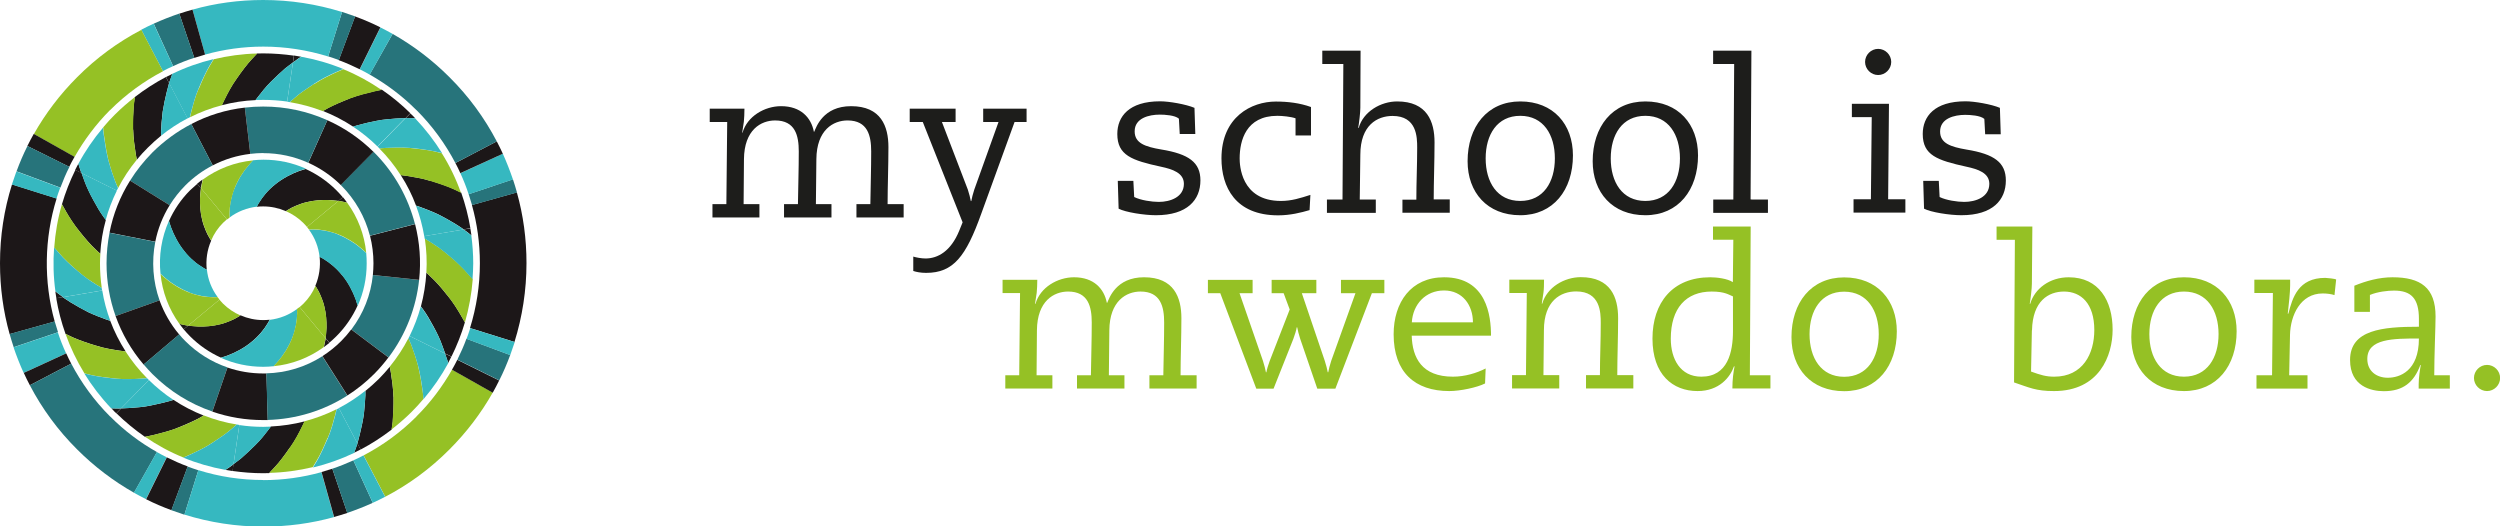 <?xml version="1.0" encoding="UTF-8"?><svg id="Ebene_1" xmlns="http://www.w3.org/2000/svg" xmlns:xlink="http://www.w3.org/1999/xlink" viewBox="0 0 210.26 44.28"><defs><style>.cls-1{fill:none;}.cls-2{clip-path:url(#clippath);}.cls-3{fill:#1d1d1b;}.cls-4{fill:#1c1718;}.cls-5{fill:#95c125;}.cls-6{fill:#27747b;}.cls-7{fill:#36b8c0;}</style><clipPath id="clippath"><rect class="cls-1" width="210.26" height="44.28"/></clipPath></defs><g class="cls-2"><path class="cls-4" d="m28.78,23.15c-.49-.62-1.09-1.09-1.55-1.37-.12-.08-.24-.14-.35-.19.09.83-.03,1.67-.36,2.45.04.06.08.12.12.19.12.19.24.42.34.67.11.26.22.56.29.86.16.62.2,1.28.19,1.8-.02.51-.07.88-.07.88l.31.38c.2-.17.4-.35.59-.54.76-.76,1.36-1.64,1.79-2.59-.05-.16-.1-.34-.17-.54-.23-.63-.62-1.4-1.13-2.02"/><path class="cls-5" d="m25.2,25.82l2.19,2.64s.05-.37.08-.88c.01-.52-.03-1.19-.19-1.8-.07-.3-.18-.6-.29-.86-.1-.26-.23-.49-.34-.68-.04-.07-.08-.13-.12-.19-.23.54-.56,1.04-1,1.48-.11.1-.22.2-.33.3"/><path class="cls-7" d="m28.4,19.7c-.37-.15-.76-.24-1.09-.31-.36-.06-.67-.08-.93-.09-.15,0-.28,0-.4.01.51.69.81,1.48.9,2.3.11.05.22.11.35.19.45.27,1.06.74,1.55,1.37.51.62.9,1.38,1.13,2.02.07.2.12.38.17.54.5-1.11.76-2.32.76-3.57,0-.3-.01-.59-.04-.89-.12-.11-.26-.24-.42-.37-.5-.44-1.24-.9-1.98-1.19"/><path class="cls-4" d="m29.1,17.02s.07.02.1.03c-.11-.16-.24-.32-.36-.47l-.38.31s.31.05.64.13"/><path class="cls-5" d="m28.46,16.9l-2.64,2.19c.06.07.11.14.16.21.11,0,.25-.01.4-.01.26,0,.58.03.93.09.33.07.72.17,1.09.31.74.29,1.48.75,1.98,1.19.16.14.3.26.42.38-.15-1.53-.7-2.97-1.6-4.21-.03,0-.07-.02-.1-.03-.33-.08-.64-.13-.64-.13"/><path class="cls-4" d="m23.15,15.5c-.62.49-1.1,1.09-1.37,1.55-.08.12-.14.24-.19.34.18-.02.36-.03.54-.03.67,0,1.32.14,1.91.4.06-.04.12-.08.19-.12.19-.12.42-.24.67-.34.26-.11.56-.22.86-.29.62-.16,1.28-.2,1.81-.19.51.02.88.08.88.08l.38-.31c-.17-.2-.35-.4-.54-.59-.76-.76-1.64-1.36-2.59-1.79-.16.05-.34.1-.54.17-.63.23-1.4.62-2.02,1.13"/><path class="cls-5" d="m25.82,19.09l2.64-2.19s-.37-.05-.88-.08c-.52-.01-1.19.03-1.81.19-.3.07-.6.18-.86.29-.26.1-.49.23-.67.34-.07.04-.13.08-.19.12.54.24,1.04.57,1.47,1,.11.1.2.22.3.33"/><path class="cls-7" d="m19.7,15.88c-.15.37-.24.76-.31,1.09-.06.36-.09.67-.09.93,0,.15,0,.28.01.39.67-.5,1.46-.81,2.3-.91.05-.1.11-.22.19-.34.27-.46.74-1.06,1.37-1.55.62-.51,1.38-.89,2.02-1.13.2-.07.38-.13.54-.17-1.11-.5-2.32-.76-3.57-.76-.3,0-.59.02-.88.05-.11.12-.24.26-.38.42-.44.5-.9,1.24-1.19,1.98"/><path class="cls-4" d="m17.02,15.19s.02-.07.03-.1c-.16.11-.32.24-.47.36l.31.38s.05-.31.13-.64"/><path class="cls-5" d="m16.9,15.82l2.19,2.64c.07-.06.14-.11.22-.16,0-.11-.01-.24-.01-.39,0-.26.04-.58.1-.93.07-.33.17-.72.31-1.09.28-.74.75-1.48,1.19-1.98.14-.16.26-.3.38-.42-1.53.15-2.97.7-4.21,1.6,0,.03-.02.07-.03.1-.08.33-.13.64-.13.64"/><path class="cls-4" d="m15.5,21.13c.24.31.51.59.79.82.25.23.54.41.76.55.12.08.24.14.34.19-.09-.83.03-1.68.37-2.45-.04-.06-.08-.12-.12-.19-.12-.19-.24-.42-.34-.67-.11-.26-.22-.56-.29-.86-.16-.62-.2-1.28-.19-1.8.02-.51.08-.88.08-.88l-.31-.38c-.2.17-.4.35-.6.54-.77.77-1.36,1.65-1.78,2.59.05.16.1.34.17.53.23.63.62,1.4,1.13,2.02"/><path class="cls-5" d="m19.09,18.46l-2.19-2.64s-.05.37-.08.88c-.01.52.02,1.19.19,1.8.07.3.18.6.29.86.1.26.23.48.34.67.04.07.08.13.12.19.23-.54.56-1.04,1-1.48.1-.1.22-.2.33-.3"/><path class="cls-7" d="m15.88,24.59c.37.15.76.24,1.09.31.36.06.67.09.93.09.15,0,.28,0,.4-.01-.51-.69-.81-1.48-.9-2.3-.11-.05-.22-.11-.34-.19-.23-.14-.51-.32-.76-.55-.27-.23-.55-.51-.79-.82-.51-.62-.9-1.38-1.13-2.02-.07-.2-.12-.38-.17-.53-.63,1.41-.87,2.95-.71,4.45.12.11.25.24.41.37.5.44,1.24.9,1.98,1.19"/><path class="cls-4" d="m15.19,27.26s-.07-.02-.1-.03c.11.16.24.32.36.47l.38-.31s-.31-.05-.64-.13"/><path class="cls-5" d="m15.82,27.39l2.64-2.19c-.06-.07-.11-.14-.16-.21-.11,0-.25.01-.4.01-.26,0-.58-.04-.93-.09-.33-.07-.72-.17-1.09-.32-.73-.28-1.48-.75-1.97-1.18-.16-.13-.3-.26-.41-.37.15,1.49.68,2.94,1.59,4.2.03,0,.07.02.1.03.33.08.64.13.64.13"/><path class="cls-4" d="m18.57,30.08c.16-.04.34-.1.54-.17.63-.23,1.4-.62,2.01-1.13.62-.49,1.1-1.09,1.37-1.55.08-.12.14-.24.19-.34-.18.02-.36.03-.54.03-.67,0-1.32-.14-1.91-.4-.06.04-.12.08-.19.12-.19.12-.42.24-.67.34-.26.11-.56.22-.86.29-.62.16-1.28.2-1.8.19-.51-.02-.88-.07-.88-.07l-.38.31c.17.2.35.4.54.59.76.76,1.64,1.36,2.59,1.79"/><path class="cls-5" d="m18.46,25.2l-2.64,2.19s.37.05.88.08c.52.01,1.19-.03,1.8-.19.3-.07.6-.18.86-.29.26-.1.49-.23.67-.34.07-.04.13-.08.19-.12-.54-.24-1.04-.57-1.47-1-.1-.11-.2-.22-.3-.33"/><path class="cls-7" d="m24.59,28.4c.15-.36.24-.76.31-1.09.06-.36.09-.67.09-.93,0-.15,0-.28-.01-.39-.67.5-1.46.81-2.3.91-.05.1-.11.22-.19.34-.27.46-.74,1.06-1.37,1.55-.62.51-1.38.89-2.01,1.13-.2.07-.38.12-.54.17,1.11.5,2.32.76,3.57.76.3,0,.59-.02.88-.05.11-.12.24-.26.38-.42.44-.5.9-1.24,1.19-1.98"/><path class="cls-4" d="m27.26,29.1s-.02.07-.03.1c.16-.12.32-.24.47-.36l-.31-.38s-.05.31-.13.64"/><path class="cls-5" d="m27.39,28.46l-2.19-2.64c-.07.06-.14.11-.22.16,0,.11.01.24.01.39,0,.26-.04.58-.1.94-.07.33-.17.72-.31,1.09-.28.74-.75,1.48-1.19,1.98-.14.16-.26.3-.38.42,1.53-.15,2.97-.7,4.21-1.6,0-.03.02-.07.03-.1.08-.33.13-.64.13-.64"/><path class="cls-6" d="m29.55,27.71l3.13,2.35c1.47-1.95,2.32-4.21,2.57-6.52l-3.89-.41c-.17,1.67-.8,3.25-1.81,4.58"/><path class="cls-4" d="m31.41,22.14c0,.33-.02.66-.05.99l3.89.41c.17-1.57.05-3.16-.34-4.69l-3.79.98c.19.75.29,1.52.29,2.32"/><path class="cls-6" d="m28.69,15.59c1.19,1.19,2.01,2.65,2.42,4.23l3.79-.98c-.57-2.21-1.71-4.3-3.44-6.03-.02-.02-.04-.04-.06-.05l-2.75,2.79s.02.02.04.03"/><path class="cls-4" d="m28.66,15.56l2.75-2.79c-1.14-1.13-2.45-2.02-3.88-2.66l-1.6,3.58c1,.45,1.93,1.08,2.73,1.87"/><path class="cls-6" d="m22.14,12.88c1.32,0,2.61.28,3.78.81l1.61-3.58c-1.67-.75-3.5-1.15-5.39-1.15-.52,0-1.04.03-1.55.09l.46,3.89c.36-.04.72-.07,1.09-.07"/><path class="cls-4" d="m21.05,12.94l-.46-3.89c-1.59.18-3.1.65-4.5,1.38l1.8,3.48c.98-.51,2.05-.84,3.17-.97"/><path class="cls-6" d="m15.59,15.59c.68-.68,1.46-1.25,2.3-1.68l-1.8-3.48c-1.19.62-2.29,1.42-3.27,2.39-.72.73-1.35,1.52-1.88,2.37l3.33,2.07c.37-.59.81-1.16,1.32-1.67"/><path class="cls-4" d="m14.27,17.26l-3.33-2.07c-.84,1.34-1.43,2.82-1.73,4.38l3.85.76c.21-1.07.62-2.12,1.21-3.07"/><path class="cls-6" d="m13.06,20.34l-3.85-.76c-.16.84-.25,1.7-.25,2.57,0,1.53.26,3.02.76,4.43l3.7-1.32c-.56-1.58-.68-3.28-.36-4.92"/><path class="cls-4" d="m13.42,25.26l-3.7,1.32c.53,1.48,1.32,2.86,2.36,4.08l2.99-2.53c-.73-.87-1.28-1.84-1.65-2.86"/><polygon class="cls-4" points="13.42 25.26 13.42 25.26 9.72 26.57 13.42 25.26"/><path class="cls-6" d="m15.59,28.69c-.19-.18-.36-.38-.52-.57l-2.99,2.53c.24.28.48.55.74.81,1.44,1.44,3.16,2.51,5.04,3.15l1.27-3.71c-1.32-.45-2.53-1.2-3.54-2.21"/><path class="cls-4" d="m22.14,31.41h0c-1.04,0-2.05-.17-3.01-.5l-1.27,3.71c1.36.47,2.8.71,4.28.71.13,0,.25,0,.38,0l-.11-3.92c-.09,0-.17,0-.26,0"/><path class="cls-6" d="m22.4,31.4l.11,3.92c2.41-.07,4.71-.78,6.7-2.05l-2.1-3.31c-1.4.9-3.02,1.4-4.72,1.44"/><path class="cls-4" d="m28.69,28.69c-.48.48-1.01.9-1.57,1.26l2.1,3.31c.8-.51,1.55-1.11,2.24-1.8.44-.44.84-.91,1.21-1.4l-3.13-2.35c-.26.34-.54.67-.85.98"/><path class="cls-4" d="m33.09,33.38c-.02-.74-.13-1.49-.21-2-.03-.21-.07-.39-.1-.53-.29.35-.59.69-.92,1.02-.36.36-.74.69-1.13,1.01,0,.1,0,.23,0,.37-.02.43-.06,1.02-.13,1.63-.18,1.16-.54,2.42-.54,2.42l.27.51c.91-.48,1.78-1.04,2.61-1.68.03-.16.06-.38.09-.64.05-.6.08-1.37.07-2.11"/><path class="cls-7" d="m30.06,37.29s.36-1.26.54-2.42c.07-.61.11-1.2.13-1.64,0-.14,0-.27,0-.37-.7.56-1.44,1.05-2.23,1.46l1.55,2.96Z"/><path class="cls-5" d="m35.19,30.86c-.2-.74-.43-1.43-.62-1.91-.08-.2-.16-.36-.22-.5-.43.84-.96,1.64-1.57,2.39.03.14.07.32.1.53.08.52.19,1.26.21,2,.01.73-.02,1.51-.07,2.11-.03.25-.06.47-.09.64.59-.46,1.16-.95,1.7-1.49.34-.34.67-.7.98-1.07,0-.16-.02-.38-.06-.64-.08-.59-.2-1.35-.37-2.07"/><path class="cls-4" d="m37.62,30.29c.03.08.05.16.07.24.09-.17.18-.35.27-.53l-.53-.26s.09.28.19.55"/><path class="cls-7" d="m37.44,29.74l-2.99-1.48c-.03.06-.06.13-.1.2.06.13.14.3.22.5.19.49.42,1.17.62,1.91.17.72.29,1.47.36,2.07.04.26.05.47.06.64.81-.95,1.51-1.97,2.09-3.04-.02-.07-.05-.15-.07-.23-.09-.28-.19-.55-.19-.55"/><path class="cls-4" d="m37.59,24.8c-.46-.59-.93-1.12-1.34-1.5-.16-.15-.29-.27-.39-.37-.06.96-.21,1.91-.46,2.84.06.09.13.19.22.3.27.37.55.85.84,1.39.29.53.56,1.1.71,1.53.16.44.27.74.27.74l.53.26c.46-.93.84-1.89,1.13-2.88-.08-.15-.19-.35-.33-.58-.29-.51-.69-1.15-1.18-1.74"/><path class="cls-7" d="m37.44,29.74s-.11-.29-.27-.74c-.15-.43-.42-1-.72-1.53-.29-.54-.57-1.02-.84-1.39-.08-.12-.15-.22-.22-.3-.23.85-.55,1.68-.94,2.48l2.99,1.48Z"/><path class="cls-5" d="m37.81,21.53c-.29-.24-.56-.47-.84-.67-.29-.2-.56-.37-.78-.52-.18-.11-.34-.21-.46-.28.14.95.19,1.91.13,2.87.11.1.24.22.39.37.41.38.88.9,1.34,1.5.49.59.88,1.23,1.18,1.74.13.23.25.43.33.58.34-1.18.56-2.39.66-3.64-.11-.13-.26-.3-.43-.49-.37-.43-.94-.98-1.51-1.46"/><path class="cls-4" d="m39.45,19.64c.07.05.14.11.2.16-.03-.2-.06-.4-.09-.59l-.56.09s.23.17.46.34"/><path class="cls-7" d="m38.99,19.3l-3.31.56c.01.07.03.14.04.21.12.07.28.16.46.28.23.14.49.32.78.52.28.2.55.43.84.67.58.48,1.14,1.02,1.51,1.46.17.19.32.36.43.49.03-.44.06-.89.06-1.34,0-.79-.06-1.58-.16-2.35-.06-.05-.13-.1-.2-.16-.23-.17-.45-.34-.45-.34"/><path class="cls-4" d="m36.2,15.21c-.69-.22-1.46-.33-1.97-.42-.21-.03-.38-.05-.53-.07.53.82.96,1.68,1.29,2.57.1.03.22.07.35.12.4.15.97.36,1.52.62.53.27,1.06.57,1.47.82.41.25.66.44.66.44l.57-.1c-.17-1.02-.43-2.02-.77-2.99-.15-.08-.36-.17-.6-.29-.53-.24-1.28-.5-1.98-.71"/><path class="cls-7" d="m38.99,19.3s-.25-.19-.66-.44c-.41-.25-.94-.56-1.47-.82-.55-.26-1.12-.48-1.52-.62-.13-.05-.25-.08-.35-.12.31.83.54,1.69.69,2.56l3.31-.56Z"/><path class="cls-5" d="m34.46,12.44c-.73-.07-1.5-.03-2.02,0-.22.01-.4.03-.54.04.69.7,1.29,1.45,1.8,2.25.14.02.32.04.52.07.51.09,1.28.19,1.97.42.7.21,1.45.47,1.98.71.24.11.45.21.6.29-.41-1.16-.95-2.28-1.61-3.33-.16-.04-.38-.1-.63-.16-.58-.12-1.36-.22-2.09-.29"/><path class="cls-4" d="m34.68,9.94c.08,0,.16,0,.24.01-.09-.1-.18-.2-.28-.29-.04-.04-.09-.08-.13-.12l-.4.41s.29-.01.58,0"/><path class="cls-7" d="m34.68,9.94c-.28-.02-.58,0-.58,0l-2.34,2.39s.07.06.1.1c.02.02.03.03.05.05.14-.01.32-.03.54-.04.52-.02,1.28-.07,2.01,0,.73.06,1.51.17,2.09.29.26.06.47.11.63.15-.65-1.04-1.4-2.02-2.27-2.93-.07,0-.15,0-.24-.01"/><path class="cls-4" d="m29.45,8.26c-.71.28-1.37.57-1.84.81-.18.1-.34.19-.46.26.89.35,1.74.79,2.55,1.32.1-.03.22-.07.36-.11.41-.11.98-.26,1.58-.37.61-.13,1.19-.16,1.67-.2.48-.02.8-.04.8-.04l.4-.41c-.75-.74-1.55-1.4-2.4-1.98-.16.03-.38.07-.63.13-.58.14-1.31.32-2.02.58"/><path class="cls-7" d="m31.63,10.17c-.6.11-1.17.26-1.58.37-.14.04-.25.08-.36.11.73.48,1.42,1.04,2.06,1.67l2.34-2.39s-.32.02-.8.04c-.48.04-1.06.07-1.67.2"/><path class="cls-5" d="m26.4,7.06c-.64.42-1.21.8-1.63,1.18-.16.14-.29.25-.4.35.95.16,1.88.41,2.78.76.12-.07.28-.16.46-.26.47-.24,1.12-.54,1.84-.81.7-.26,1.43-.44,2.02-.58.25-.06.47-.11.63-.13-1.02-.7-2.1-1.29-3.23-1.75-.16.07-.36.16-.61.27-.54.25-1.21.56-1.85.99"/><path class="cls-4" d="m25.11,4.91c.07-.05.14-.1.21-.14-.2-.03-.39-.07-.59-.1l-.09.58s.23-.17.47-.34"/><path class="cls-7" d="m24.64,5.25l-.49,3.3c.08.01.15.03.22.04.11-.1.24-.21.4-.35.42-.38.99-.76,1.63-1.18.64-.43,1.31-.74,1.85-.99.25-.11.46-.2.61-.27-1.14-.47-2.32-.81-3.54-1.03-.07.05-.14.1-.21.15-.23.17-.47.34-.47.34"/><path class="cls-4" d="m19.89,6.63c-.43.59-.77,1.26-1.01,1.74-.09.19-.17.35-.23.48.92-.24,1.87-.39,2.84-.43.06-.08.13-.18.22-.29.27-.34.64-.83,1.06-1.24.42-.42.88-.85,1.24-1.16.37-.28.62-.47.62-.47l.09-.58c-.85-.12-1.71-.19-2.59-.19-.17,0-.34,0-.51.01-.12.12-.27.28-.44.47-.39.41-.87,1.05-1.29,1.66"/><path class="cls-7" d="m24.15,8.54l.49-3.29s-.25.19-.62.47c-.36.31-.82.74-1.24,1.16-.42.41-.8.9-1.06,1.24-.08.11-.16.21-.22.29.21,0,.43-.01.64-.01.68,0,1.35.05,2.01.14"/><path class="cls-5" d="m16.72,7.43c-.3.66-.49,1.41-.62,1.92-.05.2-.09.37-.12.51.86-.43,1.76-.77,2.69-1.01.06-.13.13-.29.23-.48.23-.48.58-1.15,1-1.74.42-.61.9-1.25,1.29-1.66.17-.19.33-.35.44-.47-1.25.03-2.47.2-3.65.48-.09.14-.21.33-.34.56-.3.49-.63,1.22-.91,1.9"/><path class="cls-4" d="m14.41,6.46c.03-.09.06-.17.09-.25-.18.09-.36.18-.54.27l.26.51s.1-.27.19-.53"/><path class="cls-7" d="m14.22,6.99h0s1.55,2.97,1.55,2.97c.06-.03.13-.07.2-.1.03-.14.07-.31.12-.51.14-.5.33-1.26.62-1.92.28-.67.62-1.4.91-1.9.13-.23.25-.42.34-.56-1.2.29-2.36.7-3.47,1.24-.03.08-.06.16-.09.25-.09.26-.18.52-.19.53"/><path class="cls-4" d="m11.2,10.9c.02.75.13,1.49.21,2,.03.21.07.39.1.53.29-.35.59-.69.92-1.01.36-.36.73-.69,1.12-1.01,0-.1,0-.23,0-.37.01-.43.05-1.02.13-1.63.18-1.16.54-2.42.54-2.42l-.27-.51c-.91.48-1.78,1.04-2.61,1.68-.03.17-.06.38-.09.63-.05.6-.08,1.38-.07,2.11"/><polyline class="cls-4" points="14.22 6.99 13.96 6.48 14.22 6.99 14.22 6.99"/><rect class="cls-4" x="14.22" y="6.99" width="0" height="0"/><path class="cls-7" d="m14.22,6.99s-.36,1.26-.54,2.42c-.07.61-.11,1.2-.13,1.63,0,.14,0,.27,0,.37.7-.56,1.44-1.05,2.23-1.46l-1.55-2.97Z"/><path class="cls-7" d="m14.22,6.99s-.36,1.26-.54,2.42c.18-1.15.53-2.4.54-2.42h0Z"/><path class="cls-5" d="m9.1,13.42c.2.74.43,1.43.62,1.91.08.19.15.36.21.49.44-.84.96-1.64,1.58-2.39-.03-.14-.07-.32-.1-.53-.08-.51-.19-1.26-.21-2-.01-.73.02-1.51.07-2.11.03-.25.06-.47.09-.64-.59.46-1.16.95-1.7,1.49-.35.34-.67.7-.98,1.07,0,.16.02.37.06.63.08.59.19,1.35.36,2.07"/><path class="cls-4" d="m6.66,13.99c-.03-.08-.05-.15-.07-.22-.09.17-.18.34-.27.52l.52.26s-.09-.27-.18-.55"/><path class="cls-7" d="m9.93,15.83c-.06-.13-.13-.3-.21-.49-.19-.49-.42-1.18-.62-1.91-.17-.72-.29-1.47-.37-2.07-.04-.26-.05-.47-.06-.63-.81.96-1.51,1.98-2.08,3.05.02.07.04.15.07.22.09.28.18.55.18.55l2.98,1.48c.03-.07.07-.13.1-.2"/><path class="cls-4" d="m5.52,17.74c.29.51.69,1.15,1.18,1.74.47.59.93,1.12,1.34,1.5.15.14.28.27.39.36.06-.97.21-1.92.47-2.84-.06-.08-.13-.18-.21-.29-.27-.37-.55-.85-.84-1.39-.29-.53-.56-1.1-.72-1.53-.16-.44-.27-.74-.27-.74l-.52-.26c-.46.93-.84,1.9-1.13,2.89.08.15.19.34.32.57"/><path class="cls-7" d="m6.85,14.55s.11.3.27.74c.16.43.42,1,.72,1.53.29.54.57,1.02.84,1.39.08.11.15.21.21.29.23-.85.55-1.68.94-2.47l-2.98-1.48Z"/><path class="cls-5" d="m6.48,22.76c.29.24.56.47.84.67.29.2.56.37.79.52.18.11.33.2.45.27-.1-.68-.15-1.37-.15-2.07,0-.27.01-.53.03-.8-.11-.1-.24-.22-.39-.36-.41-.37-.87-.9-1.34-1.5-.48-.59-.88-1.23-1.18-1.74-.13-.22-.24-.42-.32-.57-.35,1.19-.56,2.41-.65,3.64.11.13.25.29.42.48.37.44.94.98,1.51,1.46"/><path class="cls-4" d="m4.84,24.65c-.07-.05-.13-.1-.19-.15.03.19.06.39.09.58l.55-.09s-.23-.17-.45-.34"/><path class="cls-7" d="m5.29,24.99l3.3-.56c-.01-.07-.03-.15-.04-.22-.12-.07-.27-.16-.45-.27-.23-.14-.5-.32-.78-.52-.28-.2-.55-.43-.84-.67-.58-.48-1.14-1.02-1.51-1.46-.17-.19-.31-.35-.42-.48-.09,1.23-.06,2.46.11,3.69.06.05.12.1.19.15.23.17.46.34.46.34"/><path class="cls-4" d="m8.08,29.07c.69.23,1.46.34,1.97.42.2.03.38.05.52.07-.52-.81-.96-1.68-1.3-2.58-.1-.03-.21-.07-.34-.11-.4-.15-.97-.36-1.52-.62-.53-.27-1.06-.57-1.47-.82-.41-.25-.66-.44-.66-.44l-.55.09c.17,1.02.43,2.02.78,3,.15.07.35.17.58.28.53.24,1.28.5,1.98.71"/><path class="cls-7" d="m5.29,24.99h0s.24.19.66.44c.41.25.94.56,1.47.82.55.26,1.11.48,1.52.62.13.04.24.08.34.11-.31-.82-.54-1.68-.68-2.55l-3.3.56Z"/><path class="cls-7" d="m5.29,24.99s.25.19.66.44c-.42-.25-.66-.44-.66-.44h0Z"/><path class="cls-5" d="m9.82,31.85c.73.07,1.49.03,2.01,0,.22-.01.4-.03.54-.04-.69-.69-1.29-1.45-1.81-2.25-.14-.02-.32-.04-.52-.07-.51-.08-1.28-.19-1.97-.42-.7-.21-1.45-.47-1.98-.71-.24-.11-.43-.2-.58-.28.41,1.15.94,2.26,1.59,3.32.16.04.38.1.63.16.58.12,1.36.22,2.09.29"/><path class="cls-4" d="m9.61,34.35c-.08,0-.16,0-.24-.01.09.1.19.2.28.3.04.04.09.08.13.12l.4-.41s-.3.02-.58,0"/><path class="cls-7" d="m10.18,34.35l2.34-2.39s-.07-.06-.1-.1c-.02-.02-.03-.03-.05-.05-.14.01-.32.03-.54.04-.52.02-1.28.07-2.02,0-.73-.06-1.51-.17-2.09-.29-.25-.06-.47-.11-.63-.15.64,1.03,1.39,2.02,2.26,2.93.07,0,.16,0,.24.01.28.02.58,0,.58,0"/><path class="cls-4" d="m14.83,36.02c.71-.27,1.37-.57,1.84-.81.18-.1.34-.19.46-.26-.89-.35-1.74-.79-2.54-1.32-.1.03-.22.07-.36.11-.41.11-.98.25-1.58.37-.61.13-1.19.16-1.67.2-.48.02-.79.04-.79.04l-.4.41c.75.73,1.55,1.39,2.4,1.98.16-.03.38-.07.63-.13.58-.14,1.31-.32,2.02-.58"/><path class="cls-7" d="m10.18,34.35s.32-.01.79-.04c.48-.04,1.06-.07,1.67-.2.6-.12,1.17-.26,1.58-.37.14-.04.26-.08.36-.11-.73-.48-1.42-1.04-2.06-1.67l-2.34,2.39Z"/><path class="cls-5" d="m17.88,37.23c.64-.42,1.21-.8,1.63-1.18.16-.14.29-.26.4-.35-.95-.15-1.88-.41-2.77-.76-.12.07-.28.16-.46.27-.47.24-1.12.54-1.84.81-.7.26-1.43.44-2.01.58-.26.06-.47.11-.64.13,1.02.7,2.1,1.29,3.24,1.75.16-.07.36-.16.61-.27.54-.25,1.21-.56,1.85-.99"/><path class="cls-4" d="m19.18,39.37c-.07.05-.15.1-.21.15.2.03.39.07.59.1l.09-.58s-.23.17-.47.34"/><path class="cls-7" d="m19.64,39.04l.49-3.3c-.08-.01-.15-.02-.22-.04-.11.1-.24.21-.4.35-.42.37-.99.76-1.63,1.18-.64.43-1.31.73-1.85.99-.25.11-.46.2-.61.27,1.14.47,2.32.81,3.54,1.03.07-.05.14-.1.21-.14.23-.17.47-.34.47-.34"/><path class="cls-4" d="m24.39,37.66c.42-.59.77-1.26,1-1.74.09-.19.17-.35.23-.48-.92.24-1.87.38-2.84.43-.06.08-.13.18-.22.29-.26.34-.64.83-1.06,1.24-.42.42-.88.85-1.24,1.16-.37.28-.62.47-.62.47l-.09.58c.85.12,1.71.19,2.58.19.17,0,.34,0,.51-.01.12-.12.27-.28.44-.47.4-.41.87-1.05,1.29-1.66"/><path class="cls-7" d="m20.13,35.74l-.49,3.3s.25-.19.62-.47c.36-.31.82-.74,1.24-1.16.42-.41.8-.89,1.06-1.24.08-.11.16-.21.22-.29-.21.01-.43.02-.64.02-.68,0-1.35-.05-2.01-.15"/><path class="cls-5" d="m27.56,36.85c.29-.66.48-1.41.62-1.92.05-.2.09-.37.12-.51-.86.43-1.76.77-2.69,1.01-.06.13-.13.29-.23.47-.23.48-.58,1.15-1,1.74-.42.61-.9,1.25-1.29,1.66-.18.19-.33.35-.44.47,1.25-.03,2.47-.2,3.65-.48.09-.14.21-.34.34-.56.3-.49.63-1.22.91-1.9"/><path class="cls-4" d="m29.87,37.83c-.03.09-.07.17-.09.25.18-.09.37-.18.55-.28l-.27-.51s-.09.27-.18.53"/><path class="cls-7" d="m30.06,37.29l-1.55-2.96c-.07.03-.13.07-.2.1-.03.14-.07.31-.12.51-.14.5-.33,1.26-.62,1.92-.29.67-.62,1.4-.91,1.9-.13.23-.25.42-.34.56,1.2-.29,2.36-.7,3.47-1.23.03-.08.06-.16.09-.25.09-.27.19-.53.19-.53"/><path class="cls-4" d="m40.36,22.14c0,1.88-.29,3.71-.83,5.45l3.74,1.17c.66-2.12,1.01-4.35,1.01-6.63,0-2.04-.27-4.04-.81-5.95l-3.78,1.06c.44,1.57.67,3.22.67,4.89"/><path class="cls-6" d="m39.42,16.34c.1.3.19.61.28.91l3.78-1.06c-.1-.37-.22-.74-.34-1.11l-3.72,1.25Z"/><path class="cls-7" d="m39.42,16.34l3.72-1.25c-.25-.73-.53-1.45-.85-2.16l-3.57,1.64c.27.58.5,1.17.7,1.78"/><path class="cls-4" d="m38.72,14.56l3.57-1.63c-.16-.35-.33-.7-.51-1.04l-3.48,1.82c.15.28.29.57.42.86"/><path class="cls-6" d="m35.03,9.26c1.33,1.33,2.42,2.83,3.27,4.45l3.48-1.82c-1.03-1.97-2.36-3.79-3.98-5.4-1.44-1.44-3.05-2.66-4.78-3.64l-1.93,3.42c1.42.81,2.75,1.8,3.93,2.99"/><path class="cls-7" d="m31.1,6.27l1.92-3.42c-.34-.19-.68-.37-1.02-.54l-1.74,3.52c.28.14.57.29.84.45"/><path class="cls-4" d="m30.25,5.82l1.74-3.52c-.69-.35-1.4-.65-2.13-.92l-1.37,3.68c.6.22,1.18.48,1.75.76"/><path class="cls-6" d="m28.5,5.06l1.37-3.68c-.36-.13-.73-.26-1.1-.38l-1.17,3.74c.31.1.61.2.9.31"/><path class="cls-7" d="m22.14,3.92c1.88,0,3.71.29,5.46.83l1.17-3.74C26.65.35,24.42,0,22.14,0,20.1,0,18.1.27,16.19.81l1.06,3.78c1.57-.44,3.22-.67,4.89-.67"/><path class="cls-4" d="m17.25,4.59l-1.06-3.78c-.37.1-.74.22-1.11.34l1.26,3.72c.3-.1.6-.19.91-.28"/><path class="cls-6" d="m16.34,4.86l-1.26-3.72c-.73.25-1.45.53-2.15.85l1.63,3.57c.58-.27,1.17-.5,1.78-.7"/><path class="cls-7" d="m14.56,5.56l-1.64-3.57c-.35.16-.7.33-1.04.51l1.82,3.48c.28-.15.57-.29.86-.42"/><path class="cls-5" d="m35.03,35.03c-1.33,1.33-2.83,2.42-4.45,3.27l1.82,3.48c1.97-1.03,3.79-2.36,5.4-3.98,1.44-1.44,2.66-3.05,3.64-4.78l-3.42-1.93c-.81,1.42-1.8,2.75-2.99,3.93"/><path class="cls-4" d="m38.02,31.1l3.42,1.93c.19-.34.37-.68.54-1.03l-3.52-1.74c-.14.28-.29.57-.45.84"/><path class="cls-6" d="m38.47,30.25l3.52,1.74c.35-.69.65-1.4.92-2.13l-3.68-1.37c-.22.6-.48,1.18-.76,1.75"/><path class="cls-7" d="m39.23,28.5l3.68,1.37c.13-.36.26-.73.38-1.1l-3.74-1.17c-.1.3-.2.61-.31.9"/><path class="cls-4" d="m4.76,16.69l-3.75-1.18C.34,17.63,0,19.86,0,22.14,0,24.18.27,26.18.81,28.1l3.79-1.06c-.94-3.38-.88-6.99.16-10.34"/><path class="cls-6" d="m4.6,27.03l-3.79,1.06c.1.37.22.74.34,1.11l3.73-1.26c-.1-.3-.19-.6-.28-.91"/><path class="cls-7" d="m4.87,27.95l-3.73,1.26c.25.73.53,1.45.85,2.15l3.57-1.64c-.27-.58-.5-1.17-.7-1.78"/><path class="cls-4" d="m5.57,29.72l-3.57,1.64c.16.35.33.7.51,1.04l3.48-1.82c-.15-.28-.29-.57-.42-.86"/><path class="cls-6" d="m9.26,35.03c-1.34-1.34-2.43-2.85-3.27-4.45l-3.48,1.82c1.03,1.97,2.36,3.79,3.98,5.4,1.44,1.44,3.05,2.66,4.78,3.64l1.93-3.42c-1.42-.8-2.75-1.8-3.93-2.99"/><path class="cls-7" d="m13.19,38.02l-1.93,3.42c.34.19.68.37,1.02.54l1.74-3.52c-.28-.14-.56-.29-.84-.45"/><path class="cls-4" d="m14.03,38.47l-1.74,3.52c.69.35,1.4.65,2.13.92l1.37-3.68c-.6-.22-1.18-.48-1.75-.76"/><path class="cls-6" d="m15.78,39.23l-1.37,3.68c.36.13.73.26,1.1.38l1.17-3.74c-.3-.1-.61-.2-.9-.31"/><path class="cls-7" d="m22.14,40.37c-1.88,0-3.71-.28-5.46-.83l-1.17,3.74c2.12.66,4.35,1.01,6.63,1.01,2.04,0,4.04-.27,5.95-.8l-1.06-3.78c-1.57.44-3.22.67-4.89.67"/><path class="cls-4" d="m27.04,39.7l1.06,3.78c.37-.1.74-.22,1.11-.34l-1.26-3.72c-.3.1-.6.19-.91.28"/><path class="cls-6" d="m27.95,39.42l1.25,3.72c.73-.25,1.45-.53,2.15-.85l-1.63-3.57c-.58.26-1.17.5-1.77.7"/><path class="cls-7" d="m29.72,38.72l1.63,3.57c.35-.16.7-.33,1.04-.51l-1.82-3.48c-.28.15-.57.29-.86.42"/><path class="cls-5" d="m9.26,9.26c1.33-1.33,2.83-2.42,4.45-3.27l-1.82-3.48c-1.97,1.03-3.79,2.36-5.4,3.98-1.44,1.44-2.66,3.05-3.64,4.78l3.42,1.93c.8-1.41,1.79-2.74,2.98-3.94"/><path class="cls-4" d="m6.27,13.19l-3.43-1.93c-.19.34-.37.68-.54,1.02l3.52,1.75c.14-.28.29-.56.45-.84"/><path class="cls-6" d="m5.83,14.03l-3.52-1.75c-.35.69-.65,1.4-.92,2.13l3.69,1.37c.22-.59.47-1.18.76-1.75"/><path class="cls-7" d="m5.07,15.79l-3.69-1.37c-.13.36-.26.73-.38,1.1l3.75,1.18c.09-.3.2-.6.31-.9"/><path class="cls-3" d="m76.53,10.26h1.08l3.35,8.44-.3.74c-.69,1.67-1.77,2.3-2.82,2.3-.35,0-.81-.09-1.03-.16v1.21c.27.09.64.16,1.08.16,2.3,0,3.35-1.38,4.64-4.98l2.8-7.71h1.01v-1.12h-3.65v1.12h1.29l-2.04,5.69c-.11.32-.21.74-.25.96h-.04c-.04-.21-.14-.64-.25-.96l-2.18-5.69h1.15v-1.12h-3.86v1.12Zm-16.63,8.03h3.97v-1.12h-1.33l.03-3.78c.02-2.48,1.44-3.26,2.62-3.26,1.7,0,1.99,1.28,1.99,2.61,0,1.47-.05,2.94-.07,4.43h-1.17v1.12h3.99v-1.12h-1.31l.04-3.78c.02-2.48,1.44-3.26,2.62-3.26,1.7,0,1.99,1.28,1.99,2.61,0,1.47-.05,2.94-.07,4.43h-1.17v1.12h3.97v-1.12h-1.35c0-1.42.07-3.24.07-4.8,0-1.74-.62-3.44-3.14-3.44-2.36,0-2.93,1.76-3.1,2.15h-.03c-.23-1.19-1.1-2.15-2.76-2.15-1.38,0-2.85.85-3.24,2.23h-.03l.14-.92c.03-.25.05-.74.05-1.1h-2.92v1.12h1.47l-.07,6.91h-1.17v1.12Z"/><path class="cls-3" d="m95.43,11.04c0-1.1,1.19-1.4,2.11-1.4.43,0,1.28.05,1.61.34l.07,1.29h1.31l-.07-2.2c-.71-.3-2.13-.55-2.89-.55-2.62,0-3.6,1.28-3.6,2.75,0,1.79,1.22,2.22,3.67,2.75.99.21,1.93.53,1.93,1.44,0,1.12-1.15,1.52-2.11,1.52-.6,0-1.52-.14-2.07-.41l-.07-1.36h-1.31l.07,2.34c.57.3,2.14.55,3.14.55,2.64,0,3.74-1.29,3.74-2.93,0-1.51-.97-2.22-3.3-2.6-1.35-.23-2.23-.53-2.23-1.52m13.52.34h1.31v-2.39c-.94-.34-1.95-.46-2.96-.46-2.04,0-4.57,1.29-4.57,4.78,0,2.39,1.15,4.79,4.77,4.79,1.01,0,1.93-.23,2.64-.44l.07-1.28c-.85.27-1.58.51-2.48.51-3.4,0-3.47-3.08-3.47-3.58,0-1.49.53-3.58,3.17-3.58.41,0,1.14.07,1.53.21v1.44Zm9.01,6.5h3.97v-1.12h-1.35c0-1.42.07-3.24.07-4.8,0-1.74-.62-3.44-3.14-3.44-1.38,0-2.85.85-3.24,2.23h-.04c.07-.39.18-1.29.18-1.7l.02-4.8h-3.22v1.12h1.77l-.07,11.4h-1.31v1.12h4.11v-1.12h-1.35l.05-3.77c0-2.48,1.42-3.26,2.71-3.26,2.04,0,2.07,1.77,2.07,2.66,0,1.47-.07,2.96-.07,4.38h-1.17v1.12Zm12.81-4.57c0,1.99-.96,3.58-2.91,3.58s-2.91-1.59-2.91-3.58.96-3.58,2.91-3.58,2.91,1.59,2.91,3.58m1.52-.25c0-2.62-1.65-4.54-4.43-4.54s-4.43,2.13-4.43,5.03c0,2.62,1.65,4.54,4.43,4.54s4.43-2.13,4.43-5.03m9,.25c0,1.99-.96,3.58-2.91,3.58s-2.91-1.59-2.91-3.58.96-3.58,2.91-3.58,2.91,1.59,2.91,3.58m1.52-.25c0-2.62-1.65-4.54-4.43-4.54s-4.43,2.13-4.43,5.03c0,2.62,1.65,4.54,4.43,4.54s4.43-2.13,4.43-5.03m4.48,3.7h-.06l.07-12.51h-3.22v1.12h1.77l-.07,11.4h-1.69v1.12h4.6v-1.12h-1.39Z"/><path class="cls-3" d="m168.2,9.07c-.71-.3-2.13-.55-2.89-.55-2.62,0-3.6,1.28-3.6,2.75,0,1.79,1.22,2.21,3.67,2.75.99.21,1.93.53,1.93,1.44,0,1.12-1.15,1.52-2.11,1.52-.6,0-1.52-.14-2.07-.41l-.07-1.36h-1.31l.07,2.34c.57.3,2.14.55,3.14.55,2.64,0,3.74-1.29,3.74-2.92,0-1.51-.97-2.22-3.3-2.6-1.35-.23-2.23-.53-2.23-1.52,0-1.1,1.19-1.4,2.11-1.4.43,0,1.28.05,1.61.34l.07,1.29h1.31l-.07-2.2Zm-11.34-3.86c0,.6.5,1.1,1.1,1.1s1.1-.5,1.1-1.1-.5-1.1-1.1-1.1-1.1.5-1.1,1.1m.48,11.55h-1.45v1.12h4.36v-1.12h-1.45l.07-8.03h-3.12v1.12h1.67l-.07,6.91Z"/><path class="cls-5" d="m84.54,32.68h3.97v-1.12h-1.33l.03-3.78c.02-2.48,1.44-3.26,2.62-3.26,1.7,0,1.99,1.28,1.99,2.61,0,1.47-.05,2.94-.07,4.43h-1.17v1.12h3.99v-1.12h-1.31l.04-3.78c.02-2.48,1.44-3.26,2.62-3.26,1.7,0,1.99,1.28,1.99,2.61,0,1.47-.05,2.94-.07,4.43h-1.17v1.12h3.97v-1.12h-1.35c0-1.42.07-3.24.07-4.8,0-1.74-.62-3.44-3.14-3.44-2.36,0-2.93,1.76-3.1,2.15h-.03c-.23-1.19-1.1-2.15-2.76-2.15-1.38,0-2.85.85-3.24,2.23h-.04l.14-.92c.03-.25.05-.75.05-1.1h-2.92v1.12h1.47l-.07,6.91h-1.17v1.12Z"/><path class="cls-5" d="m101.6,24.66h1.03l3.03,8.03h1.45l1.67-4.2c.12-.32.25-.74.28-.96h.04c.04.21.14.64.25.96l1.44,4.2h1.52l3.07-8.03h1.05v-1.12h-3.65v1.12h1.22l-2.04,5.69c-.11.32-.21.74-.25.96h-.04c-.04-.21-.14-.64-.25-.96l-1.93-5.69h1.22v-1.12h-3.76v1.12h1.01l.51,1.37-1.68,4.32c-.12.32-.25.74-.28.96h-.04c-.04-.21-.14-.64-.25-.96l-1.97-5.69h1.1v-1.12h-3.76v1.12Z"/><path class="cls-5" d="m118.74,27.11c.09-1.51,1.15-2.68,2.71-2.68s2.43,1.24,2.43,2.68h-5.14Zm0,1.12h6.66c0-1.63-.34-4.91-3.95-4.91-2.78,0-4.24,2.11-4.24,4.8,0,3.19,1.79,4.77,4.68,4.77.92,0,2.34-.3,3.01-.64l.05-1.26c-.76.39-1.75.69-2.75.69-2.61,0-3.42-1.58-3.47-3.46m14.67,4.45h3.97v-1.12h-1.35c0-1.42.07-3.24.07-4.8,0-1.74-.62-3.44-3.14-3.44-1.38,0-2.85.85-3.24,2.23h-.04l.14-.92c.04-.25.05-.74.05-1.1h-2.92v1.12h1.47l-.07,6.91h-1.17v1.12h3.97v-1.12h-1.33l.04-3.78c0-2.48,1.42-3.26,2.71-3.26,2.04,0,2.07,1.77,2.07,2.66,0,1.47-.07,2.96-.07,4.38h-1.17v1.12Zm12.35-4.84c0,1.79-.44,3.85-2.66,3.85-1.77,0-2.57-1.49-2.57-3.19,0-2.57,1.28-3.97,3.44-3.97,1.12,0,1.45.28,1.79.41v2.91Zm3.17,3.73h-.39s-1.36,0-1.36,0l.07-12.51h-3.17v1.11h1.71s-.04,3.57-.04,3.57c-.44-.3-1.36-.41-1.9-.41-3.17,0-4.86,2.14-4.86,5.16s1.7,4.41,3.79,4.41c1.83,0,2.75-1.17,3.07-2.09l.04.03c-.09.44-.18,1.1-.18,1.84h.54s2.66,0,2.66,0v-1.12Z"/><path class="cls-5" d="m152.19,28.11c0-1.99.96-3.58,2.91-3.58s2.91,1.6,2.91,3.58-.96,3.58-2.91,3.58-2.91-1.6-2.91-3.58m-1.52.25c0,2.62,1.65,4.54,4.43,4.54s4.43-2.13,4.43-5.03c0-2.62-1.65-4.54-4.43-4.54s-4.43,2.13-4.43,5.03"/><path class="cls-5" d="m208.07,31.79c0,.6.5,1.1,1.1,1.1s1.1-.5,1.1-1.1-.5-1.1-1.1-1.1-1.1.5-1.1,1.1m-8.76-6.98c.66-.28,1.52-.37,2.04-.37,1.44,0,2.09.66,2.09,2.38v.66c-3.07,0-5.79.25-5.79,2.8,0,2.23,1.79,2.62,2.84,2.62,1.61,0,2.52-.73,3.07-2.2h.04c-.07.35-.18,1.08-.18,1.61v.37h2.62v-1.12h-1.31c0-1.65.11-4.15.11-4.94,0-2.43-1.26-3.3-3.62-3.3-1.12,0-2.2.3-3.21.71v2.2h1.31v-1.42Zm1.51,6.96c-.94,0-1.72-.55-1.72-1.58,0-1.72,2.18-1.72,4.34-1.72,0,2.75-1.63,3.3-2.62,3.3m-9.75-.21h-1.29v1.12h4.29v-1.12h-1.54l.07-3.42c.04-1.61.87-3.46,2.75-3.46.35,0,.74.05.99.14l.14-1.31c-.07-.07-.8-.14-.92-.14-2.27,0-2.75,1.67-3.1,3.01h-.05c.09-.74.2-1.83.2-2.36v-.5h-3.01v1.12h1.56l-.07,6.91Zm-10.3-3.46c0-1.98.96-3.58,2.91-3.58s2.91,1.6,2.91,3.58-.96,3.58-2.91,3.58-2.91-1.6-2.91-3.58m-1.52.25c0,2.62,1.65,4.54,4.43,4.54s4.43-2.13,4.43-5.03c0-2.62-1.65-4.54-4.43-4.54s-4.43,2.13-4.43,5.03m-9.87,3.81c1.31.44,1.84.73,3.37.73,3.81,0,4.93-2.98,4.93-5.16,0-2.43-1.15-4.41-3.69-4.41-1.61,0-2.87.96-3.24,2.23h-.04c.07-.39.18-1.29.18-1.7l.04-4.8h-3.01v1.12h1.54l-.07,12Zm1.52-4.38c.05-2.48,1.4-3.26,2.69-3.26,1.42,0,2.55.99,2.55,3.24,0,1.98-.96,3.92-3.37,3.92-.69,0-1.14-.14-1.95-.43l.07-3.47Z"/></g></svg>